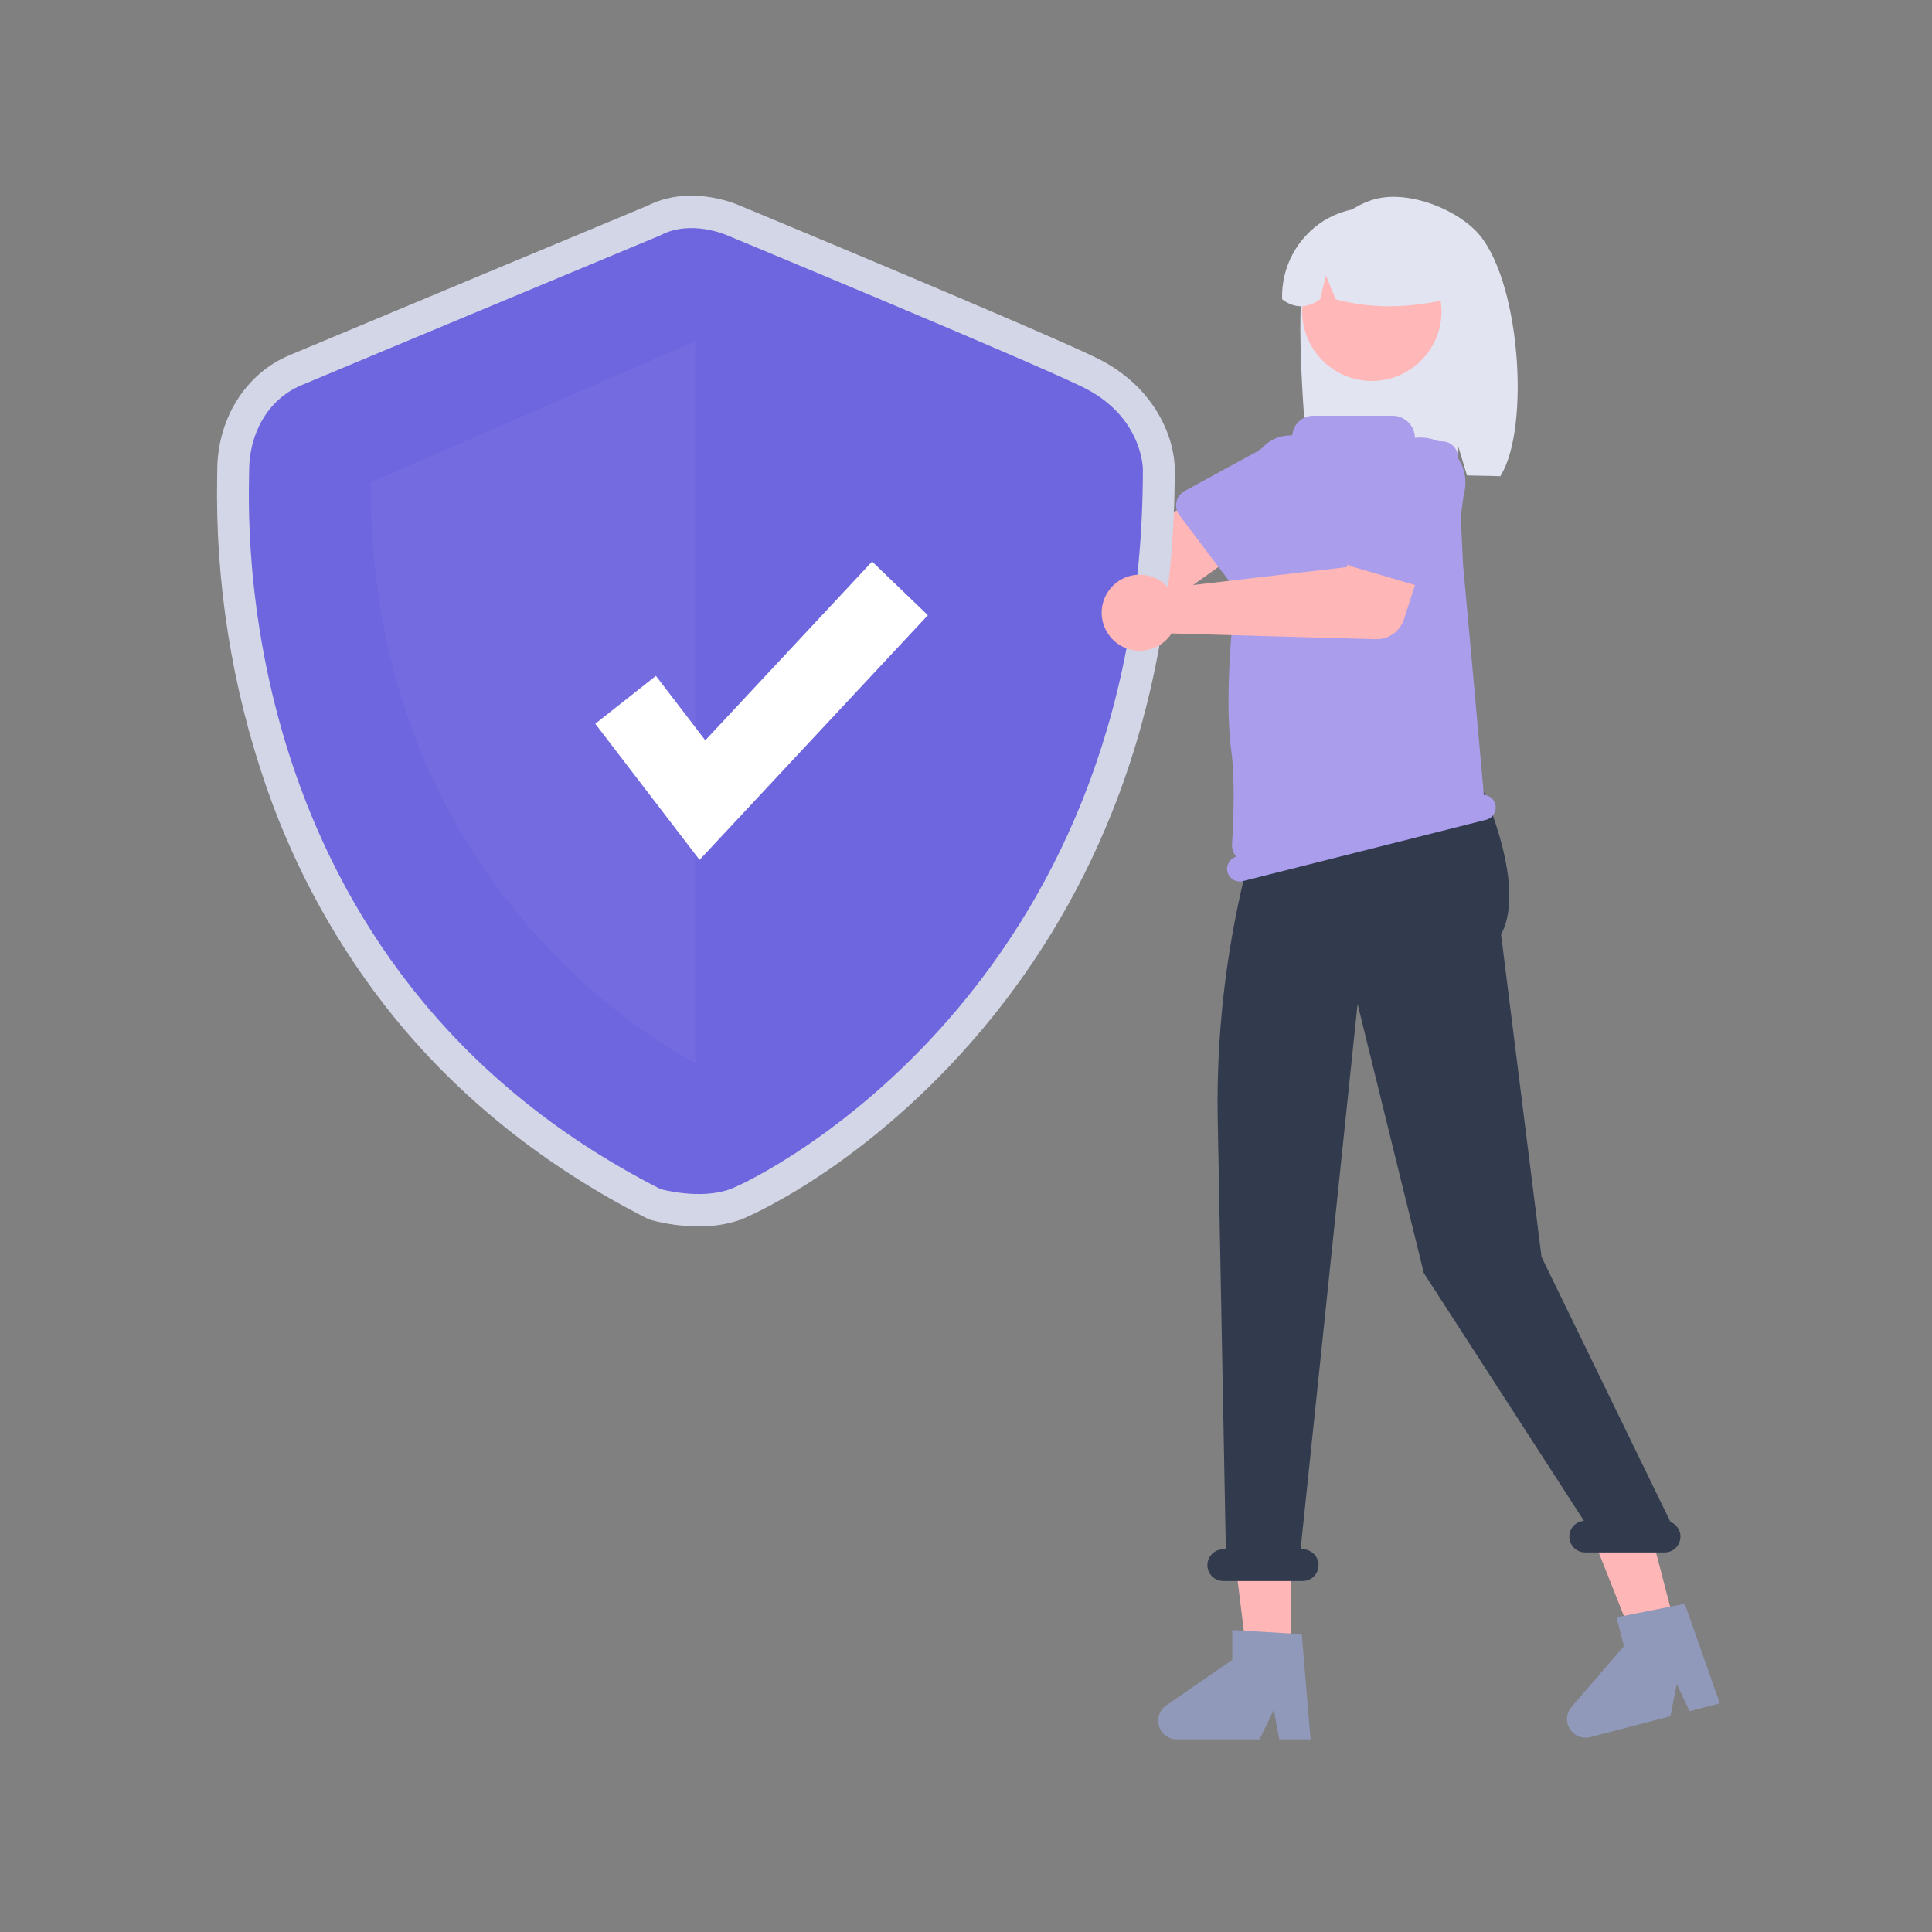 <?xml version="1.0" encoding="utf-8"?>
<svg xmlns="http://www.w3.org/2000/svg" viewBox="0 0 500 500" width="500px" height="500px">
  <rect x="0" y="0" width="500" height="500" fill="#808080" stroke="none"/>
  <path d="M 263.461 107.707 C 263.574 108.212 263.649 108.725 263.684 109.241 L 303.913 132.45 L 313.693 126.821 L 324.116 140.467 L 307.775 152.116 C 305.062 154.047 301.4 153.961 298.786 151.898 L 257.302 119.17 C 250.205 121.798 242.924 115.757 244.198 108.296 C 245.472 100.837 254.343 97.552 260.167 102.385 C 261.814 103.753 262.972 105.621 263.461 107.707 Z" fill="#ffb6b6" style=""/>
  <g transform="matrix(1.377, 0, 0, 1.398, 28.624, 22.682)" style="">
    <path d="M 110.518 210.806 C 107.561 210.796 104.618 210.415 101.757 209.673 L 101.192 209.517 L 100.67 209.254 C 81.754 199.77 65.795 187.243 53.238 172.021 C 42.842 159.346 34.738 144.955 29.289 129.494 C 22.773 110.985 19.637 91.456 20.033 71.837 C 20.042 71.425 20.047 71.107 20.047 70.887 C 20.047 61.35 25.341 52.982 33.535 49.569 C 39.805 46.957 96.736 23.571 100.849 21.885 C 108.596 17.997 116.86 21.235 118.182 21.807 C 121.149 23.019 173.778 44.549 185.151 49.962 C 196.873 55.544 200 65.57 200 70.615 C 200 93.454 196.044 114.799 188.243 134.057 C 181.943 149.645 173.013 164.035 161.844 176.601 C 140.294 200.853 118.738 209.451 118.529 209.526 C 115.953 210.413 113.242 210.846 110.518 210.806 Z M 105.449 198.249 C 107.318 198.668 111.62 199.296 114.425 198.273 C 117.987 196.974 136.029 187.619 152.889 168.645 C 176.184 142.43 188.004 109.477 188.021 70.699 C 187.979 69.913 187.422 64.31 180.001 60.777 C 168.849 55.466 114.145 33.101 113.593 32.868 L 113.443 32.81 C 112.296 32.325 108.648 31.317 106.133 32.635 L 105.629 32.868 C 105.02 33.12 44.587 57.941 38.142 60.626 C 33.633 62.504 32.027 67.158 32.027 70.887 C 32.027 71.16 32.02 71.556 32.01 72.068 C 31.494 98.601 37.635 163.891 105.449 198.249 Z" style="fill: rgb(211, 214, 230);"/>
    <path d="M 103.354 27.333 C 103.354 27.333 42.372 52.376 35.838 55.097 C 29.304 57.82 26.038 64.354 26.038 70.887 C 26.038 77.421 21.137 162.678 103.354 203.9 C 103.354 203.9 110.816 205.965 116.477 203.9 C 122.139 201.835 194.01 166.989 194.01 70.615 C 194.01 70.615 194.01 60.814 182.576 55.369 C 171.142 49.925 115.86 27.333 115.86 27.333 C 115.86 27.333 109.071 24.327 103.354 27.333 Z" style="fill: rgb(110, 102, 222);"/>
    <path d="M 109.888 46.93 L 109.888 180.543 C 109.888 180.543 48.361 150.926 48.906 73.066 L 109.888 46.93 Z" opacity="0.1" style="fill: rgb(169, 157, 236);"/>
    <polygon points="110.69 142.96 91.091 117.759 102.488 108.894 111.769 120.826 143.119 87.731 153.603 97.665 110.69 142.96" style="fill: rgb(255, 255, 255);"/>
  </g>
  <path d="M 304.472 129.889 C 304.731 128.687 305.497 127.664 306.575 127.077 L 325.147 116.957 C 332.339 111.529 342.708 115.923 343.814 124.864 C 344.324 128.992 342.605 133.08 339.298 135.606 L 324.411 150.727 C 322.605 152.561 319.592 152.364 318.044 150.307 L 305.226 133.315 C 304.488 132.337 304.212 131.086 304.472 129.889 Z" style="fill: rgb(169, 157, 236);"/>
  <path d="M 337.654 71.054 C 340.327 62.538 346.404 54.727 354.808 51.849 C 363.212 48.969 375.519 53.355 381.837 59.651 C 393.396 71.171 396.217 110.742 388.276 123.247 C 386.695 123.163 381.246 123.103 379.648 123.041 L 377.387 115.505 L 377.387 122.967 C 364.909 122.581 351.92 122.822 338.924 123.073 C 337.755 114.218 334.984 79.571 337.654 71.054 Z" style="fill: rgb(226, 228, 241);"/>
  <polygon points="334.079 428.539 322.697 428.539 317.285 384.641 334.08 384.642 334.079 428.539" fill="#ffb6b6" style=""/>
  <polygon points="433.702 421.462 422.691 424.332 406.379 383.221 422.632 378.984 433.702 421.462" fill="#ffb6b6" style=""/>
  <polygon points="370.986 158.934 373.566 165.638 373.049 172.341 322.582 189.821 325.087 160.48 330.76 153.775 370.986 158.934" fill="#ffb6b6" style=""/>
  <circle cx="355.03" cy="80.575" r="18.025" fill="#ffb7b7" style=""/>
  <path d="M 342.644 57.102 C 357.526 48.03 376.646 58.469 377.061 75.892 C 377.072 76.216 377.072 76.538 377.066 76.86 C 367.24 79.371 356.77 80.423 345.673 77.466 L 343.137 71.258 L 341.641 77.471 C 338.249 79.858 334.972 79.854 331.813 77.457 C 331.54 69.229 335.667 61.473 342.644 57.102 Z" style="fill: rgb(226, 228, 241);"/>
  <path d="M 339.171 450.147 L 331.095 450.147 L 329.651 442.524 L 325.962 450.147 L 304.543 450.147 C 300.837 450.147 298.52 446.136 300.373 442.925 C 300.73 442.308 301.22 441.777 301.807 441.37 L 318.91 429.558 L 318.91 421.85 L 336.901 422.923 L 339.171 450.147 Z" style="fill: rgb(145, 153, 186);"/>
  <path d="M 445.077 440.827 L 437.264 442.864 L 433.945 435.851 L 432.296 444.159 L 411.572 449.563 C 407.985 450.496 404.73 447.199 405.715 443.626 C 405.903 442.937 406.243 442.301 406.708 441.759 L 420.282 426.015 L 418.335 418.556 L 436.015 415.057 L 445.077 440.827 Z" style="fill: rgb(145, 153, 186);"/>
  <path d="M 432.306 393.857 L 398.948 325.294 L 388.476 241.844 C 395.695 228.437 382.287 201.15 382.287 201.15 L 382.287 189.696 L 330.344 199.495 C 319.72 228.473 314.569 259.17 315.149 290.028 L 317.244 400.954 L 316.586 400.954 C 313.424 400.954 311.447 404.377 313.029 407.117 C 313.762 408.386 315.119 409.172 316.586 409.172 L 337.127 409.172 C 340.29 409.172 342.266 405.747 340.684 403.008 C 339.95 401.737 338.595 400.954 337.127 400.954 L 336.596 400.954 L 351.342 259.835 L 368.489 329.474 L 409.924 393.593 C 406.777 393.839 405.076 397.396 406.861 399.996 C 407.626 401.112 408.897 401.778 410.253 401.775 L 430.792 401.775 C 433.95 401.778 435.93 398.36 434.351 395.625 C 433.889 394.82 433.168 394.198 432.306 393.857 Z" style="fill: rgb(50, 59, 78);"/>
  <path d="M 386.982 208.174 C 386.633 206.8 385.436 205.808 384.022 205.714 C 383.337 197.887 378.812 147.684 378.64 146.212 L 378.634 146.151 L 377.323 118.168 C 377.225 116.064 375.562 114.37 373.461 114.233 L 366.542 113.78 C 366.343 113.774 366.189 113.611 366.189 113.413 C 366.189 110.2 363.581 107.595 360.37 107.595 L 339.885 107.595 C 337.139 107.597 334.825 109.641 334.482 112.364 C 334.465 112.553 334.303 112.695 334.114 112.689 L 334.11 112.689 C 329.302 112.592 325.141 116.021 324.322 120.762 C 321.522 137.055 315.909 174.035 318.685 194.594 C 319.651 201.749 319.211 212.513 318.846 218.504 C 318.773 219.671 319.167 220.821 319.944 221.698 C 318.245 222.188 317.24 223.934 317.671 225.65 C 318.114 227.409 319.9 228.474 321.662 228.033 L 384.599 212.165 C 386.359 211.723 387.427 209.936 386.982 208.174 Z" style="fill: rgb(169, 157, 236);"/>
  <path d="M 301.292 151.056 C 301.688 151.394 302.055 151.759 302.389 152.156 L 348.522 146.769 L 353.007 136.414 L 369.515 141.143 L 363.354 160.243 C 362.333 163.413 359.34 165.525 356.014 165.431 L 303.194 163.93 C 299.067 170.273 289.622 169.771 286.191 163.025 C 282.76 156.279 287.918 148.35 295.474 148.753 C 297.615 148.868 299.657 149.675 301.292 151.056 Z" fill="#ffb6b6" style=""/>
  <path d="M 347.44 144.379 C 346.931 143.264 346.936 141.982 347.449 140.868 L 356.312 121.663 C 358.844 113.017 369.786 110.354 376.008 116.87 C 378.882 119.877 379.941 124.184 378.794 128.181 L 375.876 149.199 C 375.521 151.747 372.986 153.387 370.517 152.663 L 350.09 146.677 C 348.914 146.334 347.947 145.493 347.44 144.379 Z" style="fill: rgb(169, 157, 236);"/>
</svg>
